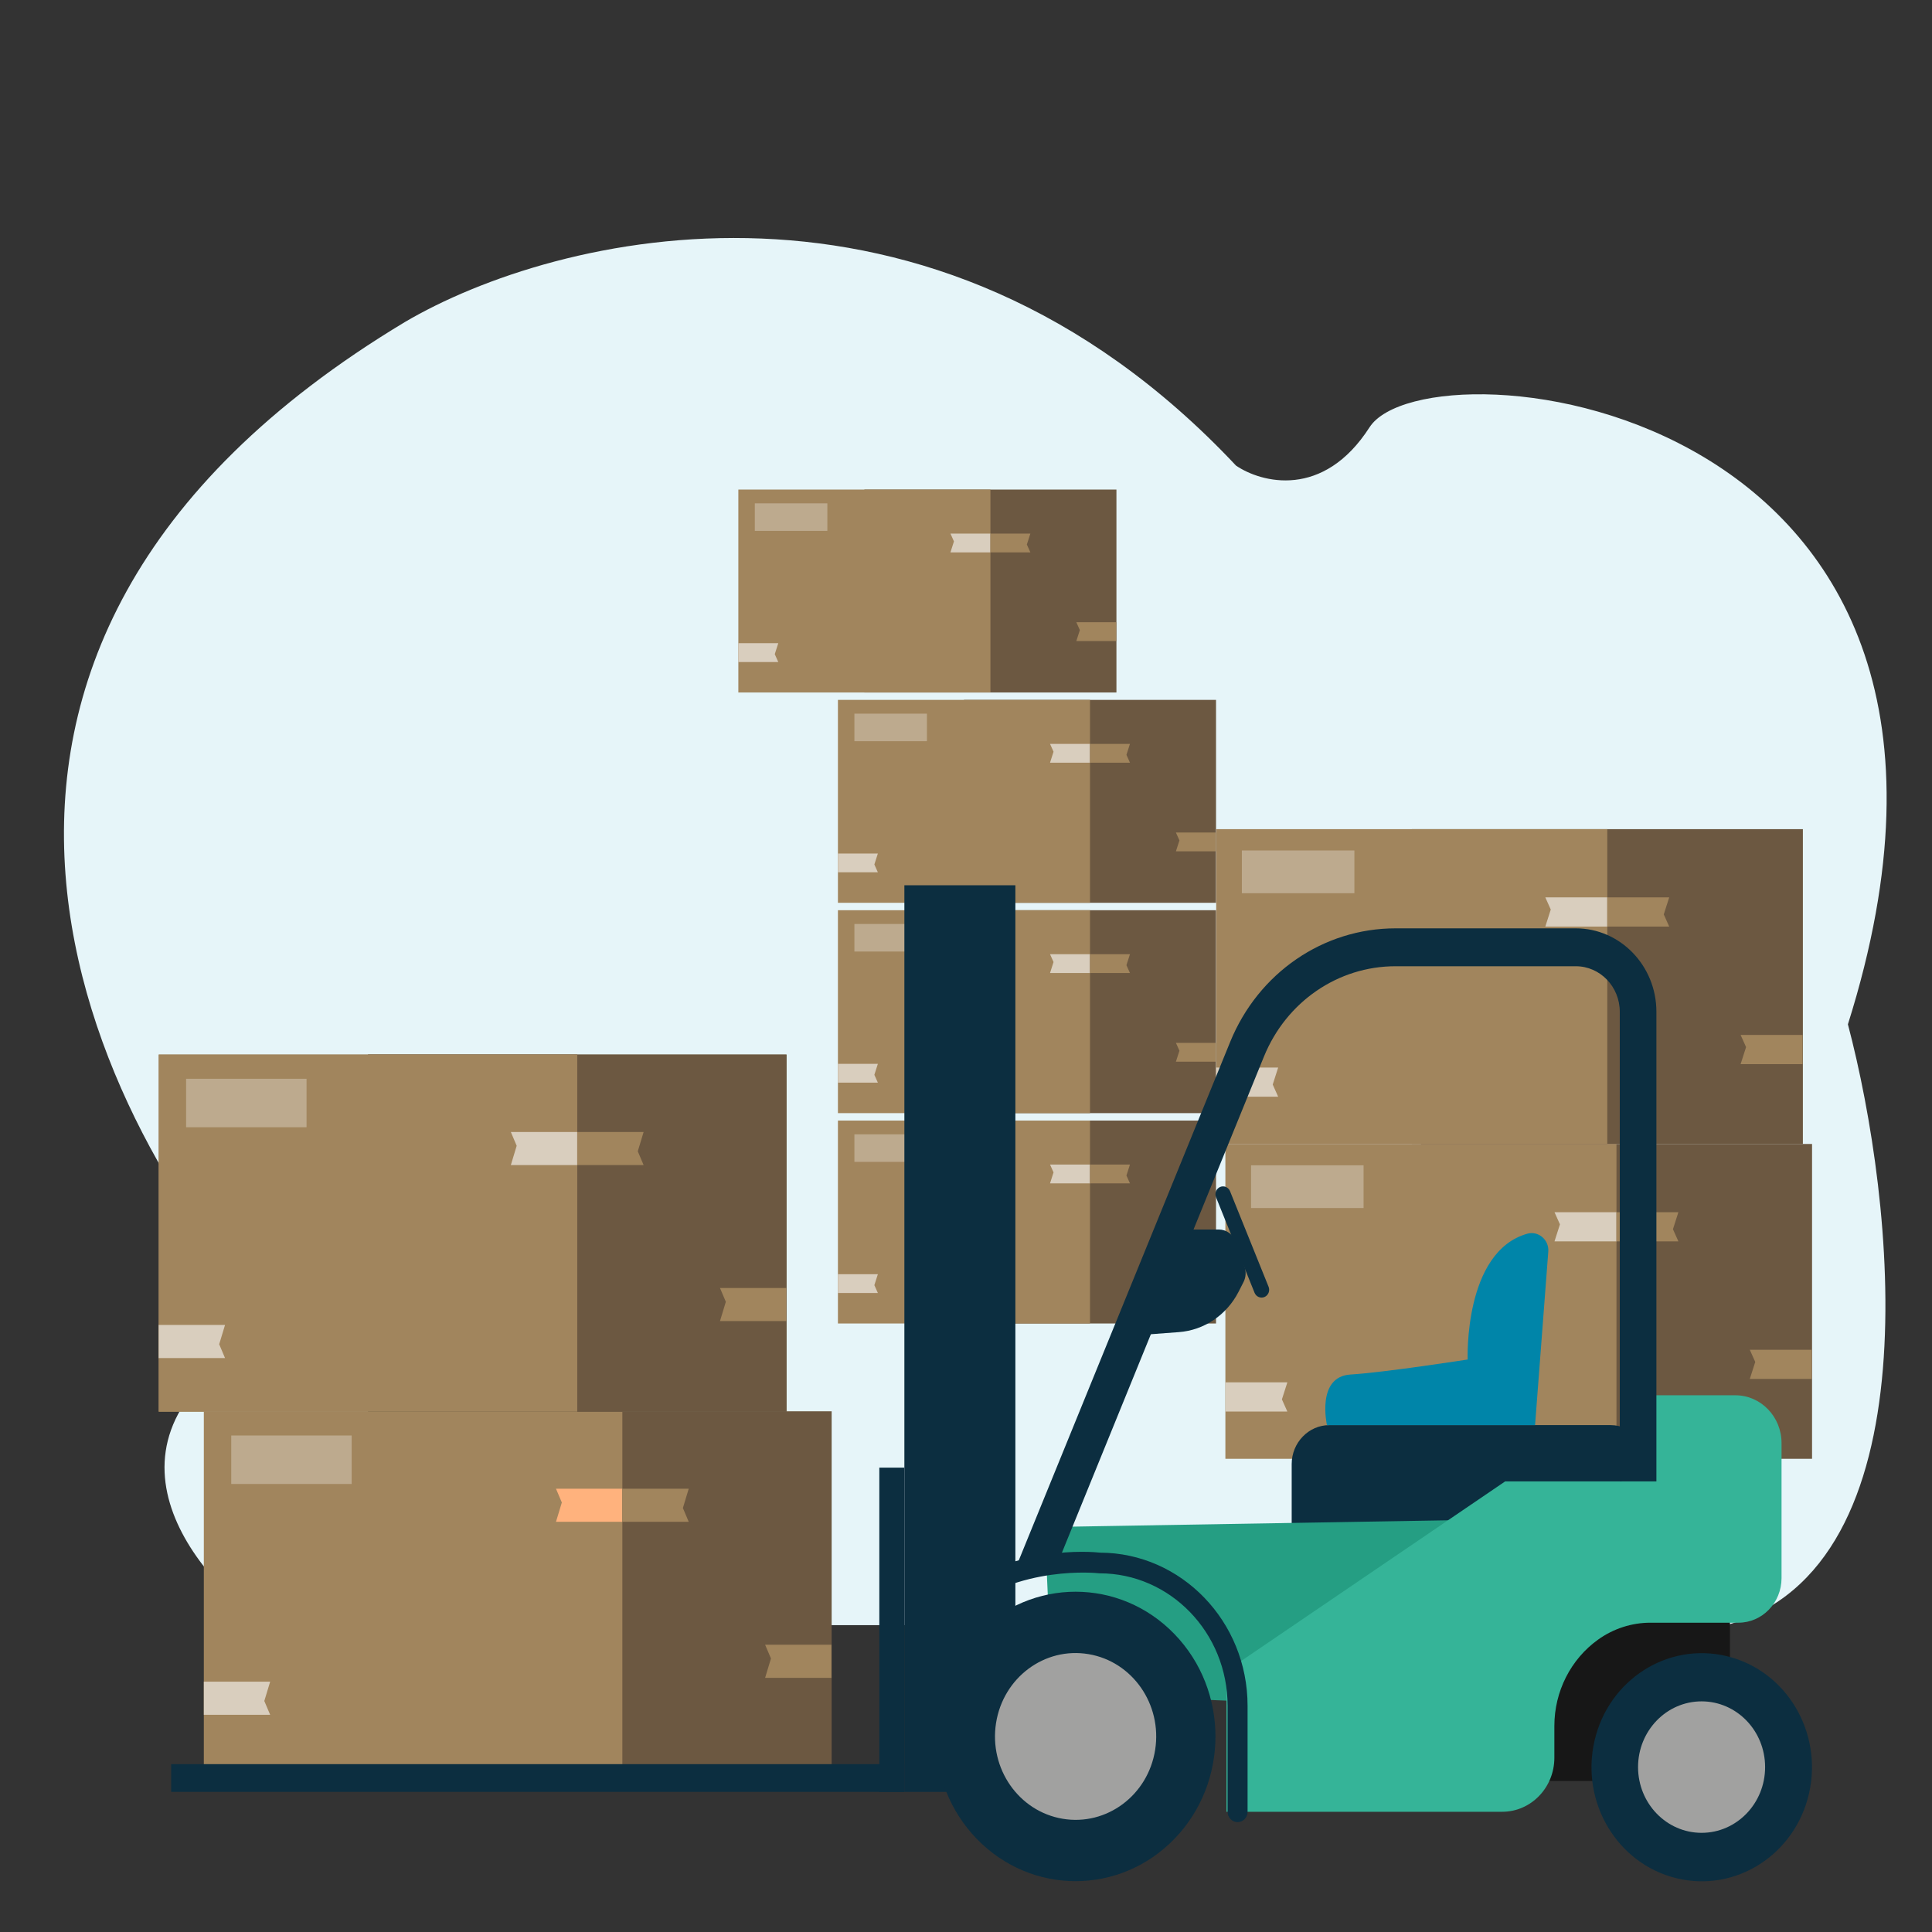 <svg xmlns="http://www.w3.org/2000/svg" width="97" height="97" viewBox="0 0 97 97" fill="none"><rect x="0" y="0" width="97" height="97" fill="#333333" stroke="none"/><path d="M20.326 16.17C-7.294 32.771 4.614 56.712 14.021 66.607C3.934 71.756 9.351 78.744 13.32 81.594H86.673C97.161 78.673 95.113 60.267 92.778 51.428C102.685 20.013 71.662 16.939 68.76 21.454C66.439 25.067 63.323 24.24 62.056 23.376C46.684 7.006 27.831 11.751 20.326 16.17Z" fill="#E6F5F9"></path><g style="mix-blend-mode:color-burn"><path d="M61.053 56.26H48.398V66.448H61.053V56.26Z" fill="#6C5841"></path><path d="M54.726 56.26H42.07V66.448H54.726V56.26Z" fill="#A1855D"></path><path d="M61.045 63.865H59.039L59.216 63.314L59.039 62.92H61.045V63.865Z" fill="#A1855D"></path><path d="M54.724 59.413H52.719L52.895 58.862L52.719 58.469H54.724V59.413Z" fill="#D9CEBE"></path><path d="M54.727 58.469H56.732L56.555 59.019L56.732 59.413H54.727V58.469Z" fill="#A1855D"></path><path d="M42.07 63.973H44.075L43.899 64.524L44.075 64.917H42.07V63.973Z" fill="#D9CEBE"></path><path d="M42.897 58.334H46.539V56.951H42.897V58.334Z" fill="#BDAA8E"></path></g><g style="mix-blend-mode:color-burn"><path d="M61.053 45.699H48.398V55.887H61.053V45.699Z" fill="#6C5841"></path><path d="M54.726 45.699H42.07V55.887H54.726V45.699Z" fill="#A1855D"></path><path d="M61.045 53.304H59.039L59.216 52.753L59.039 52.359H61.045V53.304Z" fill="#A1855D"></path><path d="M54.724 48.852H52.719L52.895 48.301L52.719 47.908H54.724V48.852Z" fill="#D9CEBE"></path><path d="M54.727 47.908H56.732L56.555 48.459L56.732 48.852H54.727V47.908Z" fill="#A1855D"></path><path d="M42.07 53.412H44.075L43.899 53.963L44.075 54.357H42.07V53.412Z" fill="#D9CEBE"></path><path d="M42.897 47.773H46.539V46.39H42.897V47.773Z" fill="#BDAA8E"></path></g><g style="mix-blend-mode:color-burn"><path d="M61.053 35.139H48.398V45.327H61.053V35.139Z" fill="#6C5841"></path><path d="M54.726 35.139H42.07V45.327H54.726V35.139Z" fill="#A1855D"></path><path d="M61.045 42.743H59.039L59.216 42.193L59.039 41.799H61.045V42.743Z" fill="#A1855D"></path><path d="M54.724 38.292H52.719L52.895 37.741L52.719 37.348H54.724V38.292Z" fill="#D9CEBE"></path><path d="M54.727 37.348H56.732L56.555 37.898L56.732 38.292H54.727V37.348Z" fill="#A1855D"></path><path d="M42.07 42.852H44.075L43.899 43.403L44.075 43.796H42.07V42.852Z" fill="#D9CEBE"></path><path d="M42.897 37.213H46.539V35.83H42.897V37.213Z" fill="#BDAA8E"></path></g><g style="mix-blend-mode:color-burn"><path d="M56.053 24.58H43.398V34.768H56.053V24.58Z" fill="#6C5841"></path><path d="M49.726 24.58H37.07V34.768H49.726V24.58Z" fill="#A1855D"></path><path d="M56.045 32.185H54.039L54.216 31.634L54.039 31.24H56.045V32.185Z" fill="#A1855D"></path><path d="M49.724 27.733H47.719L47.895 27.182L47.719 26.789H49.724V27.733Z" fill="#D9CEBE"></path><path d="M49.727 26.789H51.732L51.555 27.34L51.732 27.733H49.727V26.789Z" fill="#A1855D"></path><path d="M37.07 32.293H39.075L38.899 32.844L39.075 33.238H37.07V32.293Z" fill="#D9CEBE"></path><path d="M37.897 26.654H41.539V25.271H37.897V26.654Z" fill="#BDAA8E"></path></g><g style="mix-blend-mode:color-burn"><path d="M90.517 41.629H70.883V57.436H90.517V41.629Z" fill="#6C5841"></path><path d="M80.697 41.629H61.062V57.436H80.697V41.629Z" fill="#A1855D"></path><path d="M90.502 53.427H87.391L87.665 52.572L87.391 51.961H90.502V53.427Z" fill="#A1855D"></path><path d="M80.697 46.52H77.586L77.859 45.665L77.586 45.055H80.697V46.52Z" fill="#D9CEBE"></path><path d="M80.695 45.055H83.806L83.533 45.909L83.806 46.52H80.695V45.055Z" fill="#A1855D"></path><path d="M61.062 53.598H64.173L63.9 54.452L64.173 55.063H61.062V53.598Z" fill="#D9CEBE"></path><path d="M62.35 44.846H68V42.7H62.35V44.846Z" fill="#BDAA8E"></path></g><g style="mix-blend-mode:color-burn"><path d="M90.978 57.435H71.344V73.242H90.978V57.435Z" fill="#6C5841"></path><path d="M81.158 57.435H61.523V73.242H81.158V57.435Z" fill="#A1855D"></path><path d="M90.963 69.233H87.852L88.126 68.379L87.852 67.768H90.963V69.233Z" fill="#A1855D"></path><path d="M81.158 62.326H78.047L78.32 61.471L78.047 60.861H81.158V62.326Z" fill="#D9CEBE"></path><path d="M81.156 60.861H84.267L83.994 61.715L84.267 62.326H81.156V60.861Z" fill="#A1855D"></path><path d="M61.523 69.404H64.634L64.361 70.259L64.634 70.87H61.523V69.404Z" fill="#D9CEBE"></path><path d="M62.811 60.652H68.461V58.506H62.811V60.652Z" fill="#BDAA8E"></path></g><g clip-path="url(#clip0_9338_24986)"><path d="M85.03 89.419H76.755C75.751 89.419 74.93 88.569 74.93 87.531V79.8C74.93 78.762 75.751 77.912 76.755 77.912H85.03C86.034 77.912 86.855 78.762 86.855 79.8V87.531C86.856 88.569 86.034 89.419 85.03 89.419Z" fill="#171717"></path><path d="M41.755 70.857H20.742V88.785H41.755V70.857Z" fill="#6C5841"></path><path d="M31.246 70.857H10.234V88.785H31.246V70.857Z" fill="#A1855D"></path><path d="M41.744 84.239H38.414L38.708 83.269L38.414 82.576H41.744V84.239Z" fill="#A1855D"></path><path d="M31.244 76.406H27.914L28.208 75.436L27.914 74.744H31.244V76.406Z" fill="#FFB27D"></path><path d="M31.25 74.744H34.579L34.286 75.714L34.579 76.406H31.25V74.744Z" fill="#A1855D"></path><path d="M10.234 84.432H13.564L13.27 85.401L13.564 86.094H10.234V84.432Z" fill="#D9CEBE"></path><path d="M11.61 74.506H17.656V72.072H11.61V74.506Z" fill="#BDAA8E"></path><path d="M39.488 52.947H18.477V70.875H39.488V52.947Z" fill="#6C5841"></path><path d="M28.982 52.947H7.969V70.875H28.982V52.947Z" fill="#A1855D"></path><path d="M39.478 66.328H36.148L36.442 65.359L36.148 64.666H39.478V66.328Z" fill="#A1855D"></path><path d="M28.978 58.495H25.648L25.941 57.526L25.648 56.834H28.978V58.495Z" fill="#D9CEBE"></path><path d="M28.984 56.834H32.314L32.021 57.803L32.314 58.495H28.984V56.834Z" fill="#A1855D"></path><path d="M7.969 66.522H11.298L11.005 67.491L11.298 68.184H7.969V66.522Z" fill="#D9CEBE"></path><path d="M9.344 56.596H15.391V54.162H9.344V56.596Z" fill="#BDAA8E"></path><path d="M39.488 52.947H18.477V70.875H39.488V52.947Z" fill="#6C5841"></path><path d="M28.982 52.947H7.969V70.875H28.982V52.947Z" fill="#A1855D"></path><path d="M39.478 66.328H36.148L36.442 65.359L36.148 64.666H39.478V66.328Z" fill="#A1855D"></path><path d="M28.978 58.495H25.648L25.941 57.526L25.648 56.834H28.978V58.495Z" fill="#D9CEBE"></path><path d="M28.984 56.834H32.314L32.021 57.803L32.314 58.495H28.984V56.834Z" fill="#A1855D"></path><path d="M7.969 66.522H11.298L11.005 67.491L11.298 68.184H7.969V66.522Z" fill="#D9CEBE"></path><path d="M9.344 56.596H15.391V54.162H9.344V56.596Z" fill="#BDAA8E"></path><path d="M50.979 44.447H45.406V89.966H50.979V44.447Z" fill="#0C2E40"></path><path d="M80.866 79.135H66.745C65.703 79.135 64.852 78.254 64.852 77.176V73.509C64.852 72.432 65.703 71.551 66.745 71.551H80.866C81.907 71.551 82.759 72.432 82.759 73.509V77.176C82.759 78.254 81.907 79.135 80.866 79.135Z" fill="#0C2E40"></path><path d="M52.829 85.018L75.514 85.969V76.281L52.453 76.67L52.829 85.018Z" fill="#259E83"></path><path d="M58.968 92.32C61.71 89.482 61.71 84.881 58.968 82.044C56.225 79.206 51.779 79.206 49.036 82.044C46.294 84.881 46.294 89.482 49.036 92.32C51.779 95.157 56.225 95.157 58.968 92.32Z" fill="#0C2E40"></path><path d="M57.997 87.853C58.355 85.57 56.857 83.419 54.651 83.049C52.444 82.678 50.366 84.228 50.008 86.511C49.65 88.794 51.148 90.945 53.354 91.315C55.56 91.686 57.639 90.136 57.997 87.853Z" fill="#A1A1A0"></path><path d="M90.826 90.043C91.528 86.965 89.686 83.88 86.712 83.154C83.737 82.427 80.756 84.333 80.053 87.411C79.351 90.489 81.193 93.574 84.168 94.3C87.143 95.027 90.124 93.121 90.826 90.043Z" fill="#0C2E40"></path><path d="M82.242 88.72C82.242 86.898 83.67 85.42 85.432 85.42C87.193 85.42 88.621 86.898 88.621 88.72C88.621 90.543 87.193 92.021 85.432 92.021C83.67 92.021 82.242 90.543 82.242 88.72Z" fill="#A1A1A0"></path><path d="M81.42 70.053V74.378H75.568L61.578 83.894V90.964H75.42C76.867 90.964 78.04 89.75 78.04 88.252V86.654C78.04 84.925 78.86 83.306 80.234 82.321C81.006 81.768 81.923 81.471 82.863 81.471H87.281C88.476 81.471 89.446 80.468 89.446 79.231V72.452C89.446 71.127 88.407 70.053 87.127 70.053H81.42Z" fill="#35B498"></path><path d="M52.897 78.984L50.977 78.765L61.765 52.308C63.177 48.846 66.436 46.609 70.067 46.609H79.117C81.348 46.609 83.163 48.487 83.163 50.796V74.377H81.324V50.796C81.324 49.536 80.333 48.512 79.116 48.512H70.067C67.176 48.512 64.582 50.292 63.459 53.048L52.897 78.984Z" fill="#0C2E40"></path><path d="M62.136 91.484C61.859 91.484 61.634 91.252 61.634 90.965V85.641C61.634 81.975 58.752 78.992 55.209 78.992C55.189 78.992 55.17 78.991 55.15 78.988C55.111 78.984 51.172 78.546 48.162 80.973C47.943 81.149 47.628 81.109 47.458 80.883C47.287 80.657 47.326 80.331 47.545 80.155C50.777 77.549 54.812 77.908 55.236 77.954C59.319 77.97 62.637 81.412 62.637 85.641V90.965C62.638 91.252 62.414 91.484 62.136 91.484Z" fill="#0C2E40"></path><path d="M45.408 88.572H8.594V89.965H45.408V88.572Z" fill="#0C2E40"></path><path d="M45.403 73.686H44.148V89.966H45.403V73.686Z" fill="#0C2E40"></path><path d="M77.735 62.837L77.071 71.552H66.623C66.623 71.552 66.07 69.117 67.804 69.011C69.536 68.905 73.687 68.257 73.687 68.257C73.687 68.257 73.483 62.844 76.68 61.941C77.239 61.784 77.779 62.25 77.735 62.837Z" fill="#0085A9"></path><path d="M63.486 65.119C63.294 65.202 63.069 65.107 62.988 64.907L61.053 60.11C60.972 59.911 61.064 59.678 61.257 59.595C61.451 59.511 61.675 59.607 61.756 59.806L63.691 64.603C63.773 64.803 63.681 65.035 63.486 65.119Z" fill="#0C2E40"></path><path d="M59.694 61.73H61.189C61.577 61.73 61.922 61.982 62.053 62.36L62.486 63.604C62.572 63.855 62.553 64.133 62.433 64.369L62.185 64.856C61.589 66.022 60.455 66.788 59.184 66.882L57.359 67.018L58.819 62.386C58.943 61.995 59.296 61.73 59.694 61.73Z" fill="#0C2E40"></path></g><defs><clipPath id="clip0_9338_24986"><rect width="83" height="50" fill="white" transform="translate(7.969 44.447)"></rect></clipPath></defs></svg>